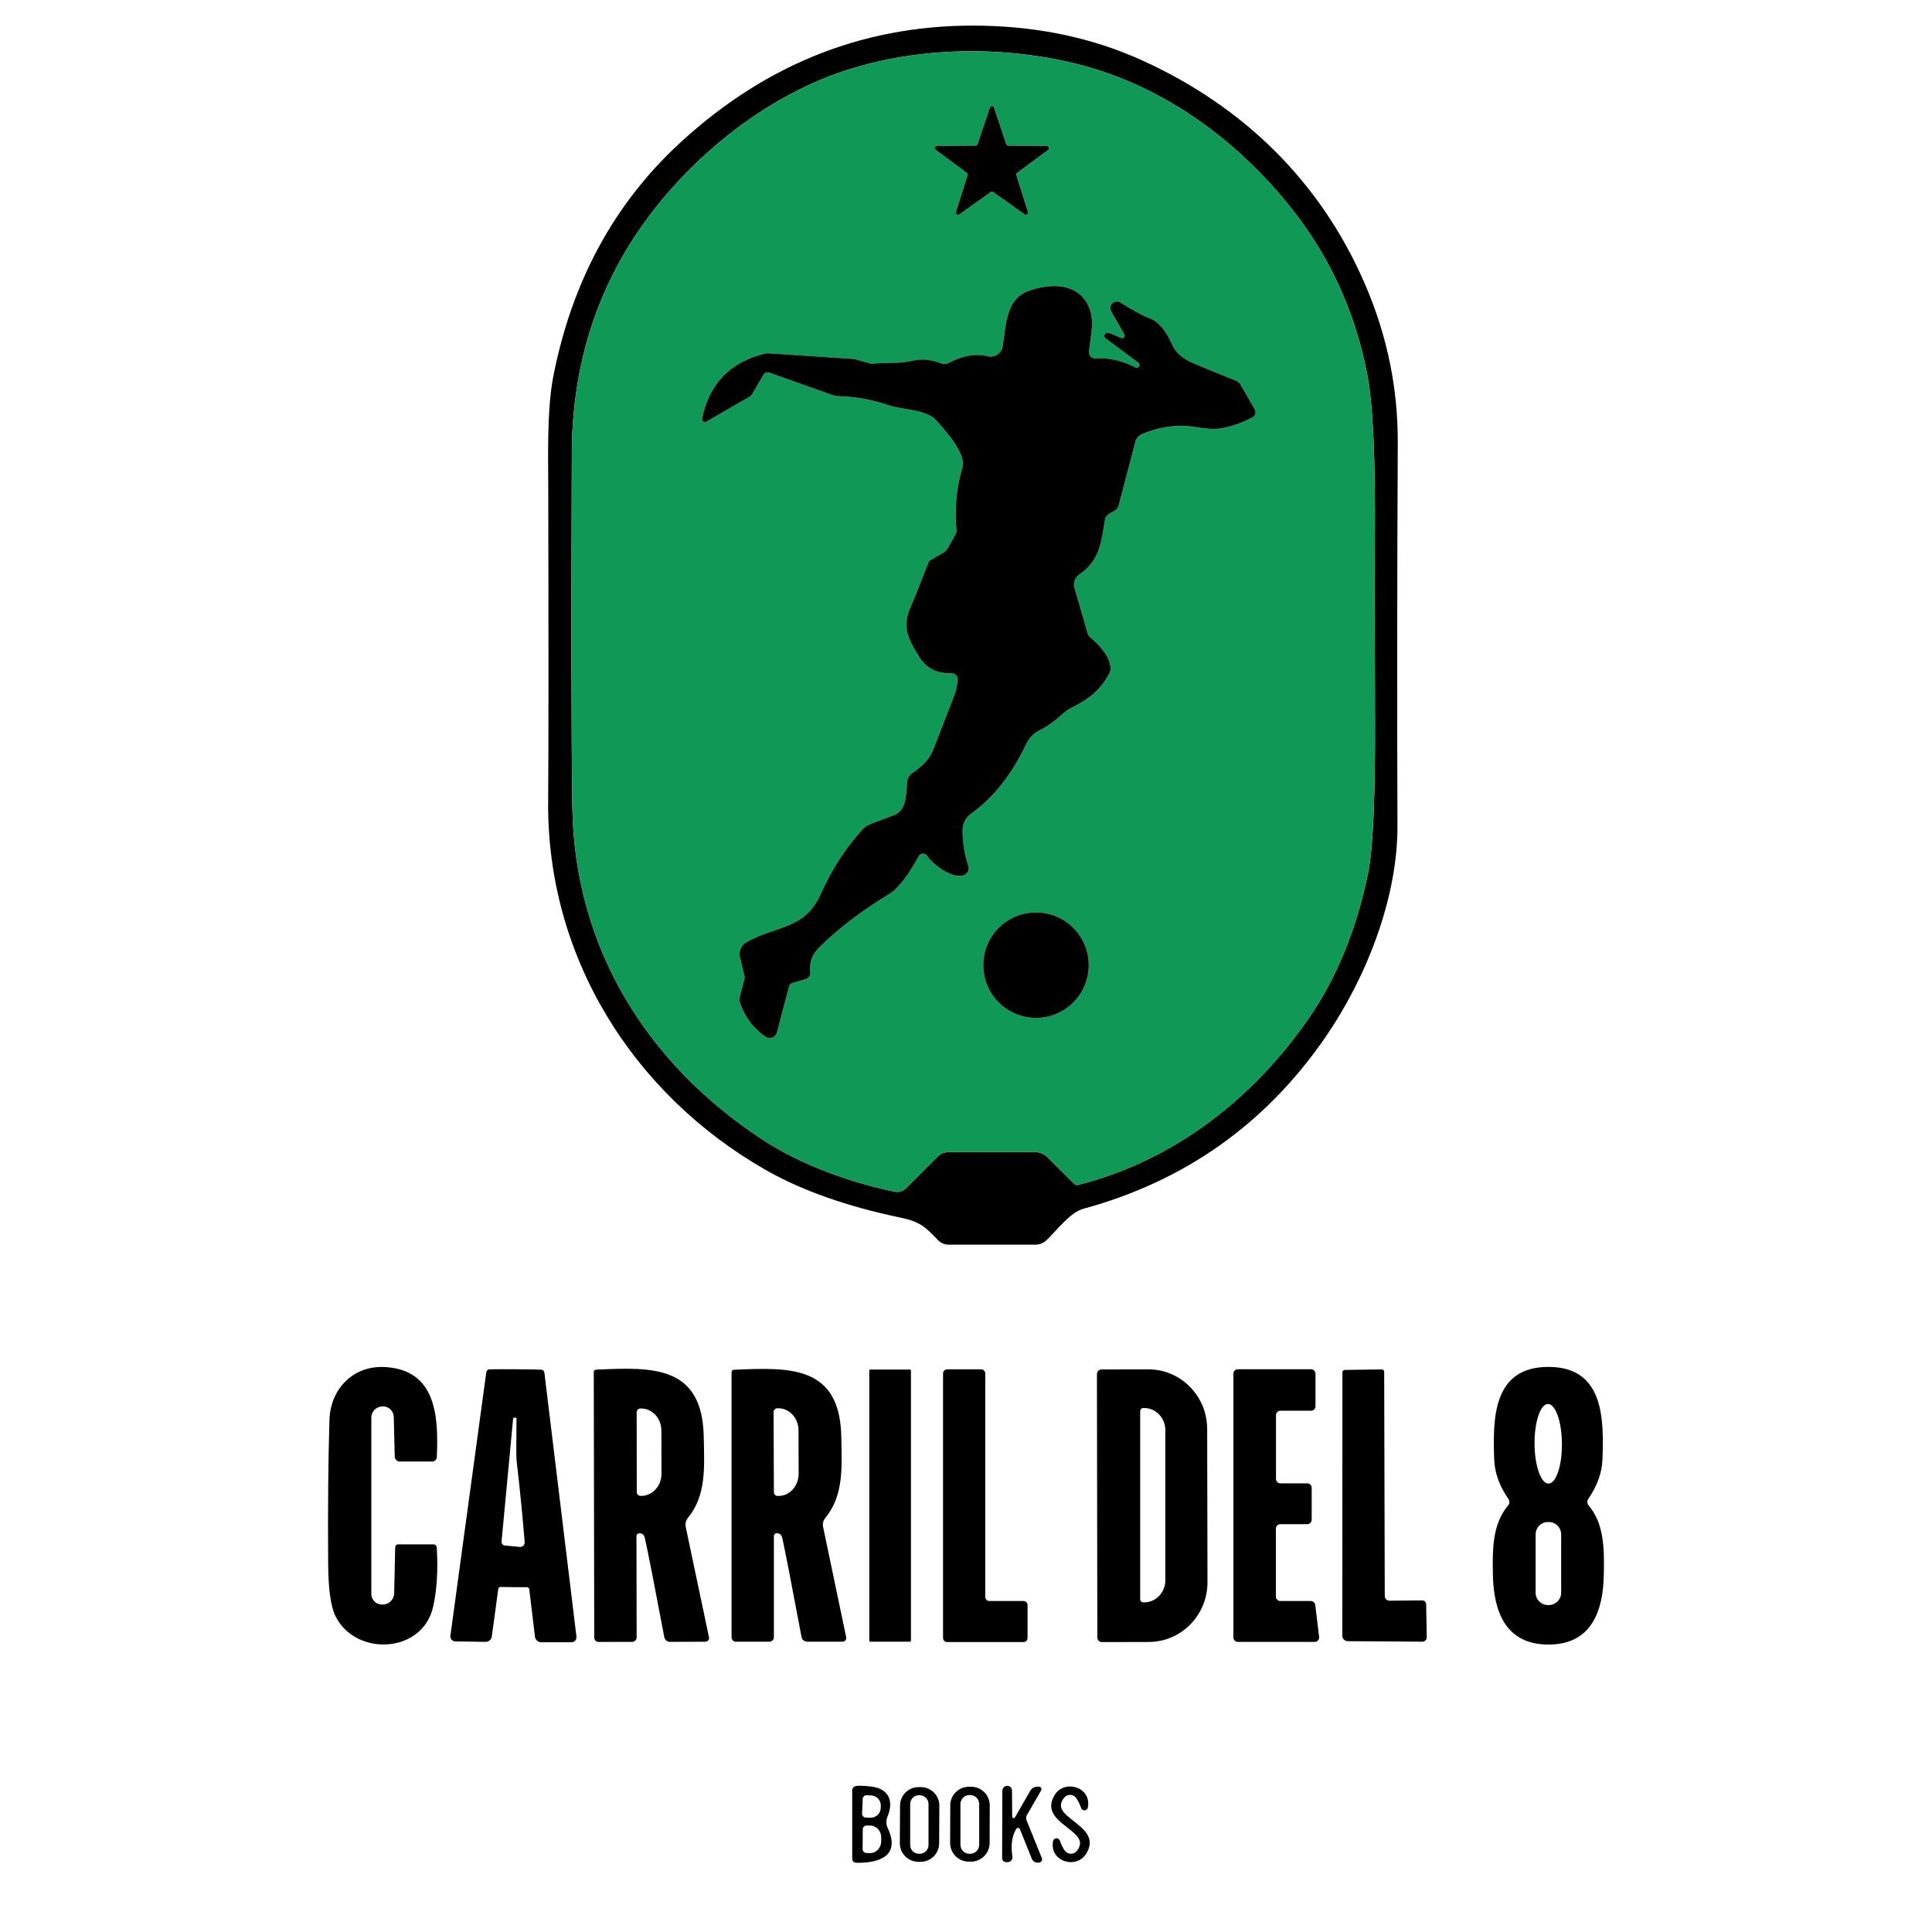 <svg xmlns="http://www.w3.org/2000/svg" id="Capa_1" data-name="Capa 1" viewBox="0 0 1080 1080"><defs><style>      .cls-1 {        fill: #0f9856;      }    </style></defs><path d="M578.84,695.79h-48.47c-2.29,0-4.48-.93-6.05-2.58-6.77-7.08-9.92-10.24-20.48-12.45-30.44-6.35-55.73-15.28-75.88-26.79-74.28-42.47-122.22-119.13-121.54-205.76.23-29.17.25-87.78.06-175.82-.03-15.86-.8-43.5,2.81-61.92,10.4-53.15,34.04-96.71,70.92-130.68,49-45.1,105.58-66.91,169.74-65.41,32.14.75,61.57,7.17,88.3,19.27,56.93,25.81,100.29,68.08,125.04,125.78,12.2,28.43,18.22,57.82,18.07,88.18-.36,76.15-.42,147.53-.17,214.14.14,40.23-17.46,84.92-40.18,117.92-33.4,48.54-78.57,80.57-135.5,96.07-7.26,1.98-14.48,11.76-20.59,17.61-1.64,1.56-3.82,2.44-6.08,2.44ZM600.44,661.75c.57.59,1.41.83,2.21.63,53.77-13.59,98.51-48.58,129.68-94.24,15.18-22.25,25.98-48.9,32.41-79.93,2.77-13.4,4.07-42.32,3.9-86.75-.21-49.35-.24-82.99-.09-100.95.34-44.03-1.04-74.25-4.16-90.65-6.83-35.96-21.66-67.94-44.51-95.93-31-37.91-72.01-67.16-119.67-78.61-48.75-11.7-105.16-8.4-149.73,12.93-25.01,11.99-47.69,28.52-68.05,49.58-41.6,43.05-62.53,94.8-62.78,155.23-.38,91.62-.29,157.58.29,197.88,1.09,78.03,40.89,142.9,105.68,185.72,22.11,14.63,49.9,24.4,74.45,29.51,2.29.48,4.67-.23,6.34-1.89l17.72-17.72c1.64-1.63,3.85-2.55,6.17-2.55h48.12c2.74,0,5.36,1.08,7.28,3.01l14.74,14.71Z"></path><path class="cls-1" d="M600.44,661.75l-14.74-14.71c-1.93-1.93-4.55-3.01-7.28-3.01h-48.12c-2.31,0-4.53.92-6.17,2.55l-17.72,17.72c-1.67,1.66-4.05,2.38-6.34,1.89-24.55-5.1-52.34-14.88-74.45-29.51-64.78-42.82-104.59-107.69-105.68-185.72-.57-40.3-.67-106.26-.29-197.88.25-60.43,21.17-112.18,62.78-155.23,20.36-21.07,43.05-37.6,68.05-49.58,44.57-21.34,100.97-24.63,149.73-12.93,47.66,11.44,88.67,40.69,119.67,78.61,22.85,27.99,37.68,59.97,44.51,95.93,3.12,16.4,4.5,46.62,4.16,90.65-.15,17.95-.12,51.6.09,100.95.17,44.43-1.13,73.35-3.9,86.75-6.42,31.03-17.23,57.67-32.41,79.93-31.17,45.66-75.91,80.64-129.68,94.24-.8.2-1.64-.04-2.21-.63ZM563.64,81.43c-.51-.01-.96-.34-1.12-.83l-6.85-20.45c-.2-.63-.88-.98-1.51-.78-.37.12-.66.41-.78.78l-6.85,20.45c-.16.49-.61.82-1.12.83l-21.57.17c-.67,0-1.21.53-1.21,1.19,0,.39.18.76.5.98l17.35,12.85c.41.3.58.83.43,1.32l-6.48,20.56c-.2.64.16,1.31.79,1.51.35.11.74.05,1.04-.16l17.58-12.53c.41-.29.96-.29,1.38,0l17.58,12.53c.55.38,1.3.24,1.68-.31.21-.3.27-.69.16-1.04l-6.48-20.56c-.15-.49.02-1.01.43-1.32l17.35-12.85c.54-.39.66-1.14.27-1.68-.23-.32-.6-.5-.98-.5l-21.57-.17ZM430.09,208.36l35.25,12.53c.97.34,1.99.54,3.04.57,9.79.29,19.16,1.96,28.1,5.02,7.69,2.61,17.21,2.09,24.32,6.4.8.48,1.51,1.07,2.12,1.75,4.62,4.99,17.41,18.81,15.06,26.67-3.31,11.09-4.43,22.74-3.36,34.96.09.99-.13,1.97-.63,2.81l-4.42,7.69c-.54.94-1.34,1.72-2.29,2.27l-7.26,4.22c-.45.26-.79.66-.98,1.12-4.84,12.5-8.09,20.6-9.75,24.29-5.13,11.5-2.24,17.75,4.45,28.45,4.42,7.08,10.38,9.35,18.27,9.32,1.84,0,3.33,1.48,3.33,3.32,0,.08,0,.16,0,.24-.19,3.17-.88,6.26-2.06,9.26-6.79,17.4-10.54,27.07-11.27,29.02-2.58,6.68-6.11,9.75-12.07,13.91-1.72,1.2-2.8,3.1-2.93,5.16-.49,8.2-.6,15.97-7.51,18.5-7.28,2.66-11.99,4.46-14.11,5.42-1.08.49-2.04,1.18-2.84,2.04-9.56,10.29-17.53,22.56-23.92,36.82-8.86,19.76-25.32,17.38-41.41,26.67-2.95,1.7-4.43,5.15-3.61,8.46l2.52,10.32c.15.6.15,1.23,0,1.84l-2.58,9.78c-.34,1.27-.27,2.61.2,3.84,2.94,7.99,7.65,14.18,14.11,18.55,1.91,1.31,4.51.82,5.82-1.08.28-.4.48-.85.6-1.33l6.77-25.67c.25-.96.97-1.71,1.89-1.98l7.48-2.15c1.64-.48,2.69-2.08,2.49-3.79-.65-5.33,1.01-9.97,4.99-13.91,10.82-10.73,24.02-20.77,39.6-30.14.69-.4,1.33-.87,1.92-1.41,4.68-4.21,9.37-10.67,14.05-19.39.71-1.36,2.39-1.89,3.76-1.17.45.24.83.59,1.09,1.03,2.67,4.36,14.57,13.54,20.82,10.52,1.89-.89,2.81-3.07,2.12-5.05-2.18-6.4-3.23-13.18-3.15-20.33.04-3.42,1.7-6.63,4.47-8.63,12.73-9.16,23.06-22.17,30.97-39.03,1.58-3.36,4.24-6.1,7.54-7.77,4.32-2.2,8.51-5.16,12.56-8.89,1.62-1.5,3.43-2.78,5.39-3.79,10.18-5.19,15.49-9.29,20.99-19.01.6-1.02.86-2.21.75-3.38-.6-6.57-6.45-12.82-11.36-16.92-.71-.6-1.23-1.4-1.49-2.29l-7.31-25.32c-.82-2.84.28-5.89,2.72-7.57,11.61-7.89,12.13-18.07,14.34-30.63.24-1.36,1.07-2.54,2.27-3.21l3.33-1.92c.97-.57,1.69-1.51,1.98-2.61l9.41-35.82c.51-1.9,1.85-3.45,3.64-4.22,10.27-4.3,20.4-5.6,30.4-3.9,6.48,1.13,11.56,1.27,15.23.43,6.39-1.45,11.82-3.45,16.29-5.99,1.53-.87,2.06-2.82,1.18-4.34v-.02s-8.07-13.94-8.07-13.94c-.56-.97-1.43-1.71-2.47-2.12-8.13-3.17-16.16-6.46-24.12-9.87-5.75-2.47-9.59-5.86-11.5-10.18-3.61-8.13-7.81-13.05-12.59-14.77-3.36-1.2-8.82-4.16-16.38-8.86-1.75-1.07-4.05-.54-5.13,1.2-.72,1.16-.74,2.61-.06,3.79l7.4,12.82c.38.69.14,1.57-.56,1.95-.39.22-.87.24-1.28.06-3.33-1.55-5.73-2.5-7.2-2.87-.94-.23-1.88.35-2.11,1.29-.16.68.09,1.39.65,1.81l18.24,13.56c.73.45.95,1.41.5,2.14-.45.73-1.41.95-2.14.5h0c-7.53-3.84-14.97-5.52-22.31-5.02-1.85.12-3.45-1.28-3.57-3.13-.01-.19,0-.38.01-.57,1.06-10.18,3.21-17.15,0-24.86-5.76-13.71-21.28-13.68-33.73-9.15-12.22,4.42-12.53,17.21-14.54,30.94-.54,3.68-3.96,6.23-7.64,5.7-.23-.03-.45-.08-.68-.13-6.71-1.68-14.02-.42-21.94,3.79-1.22.66-2.67.75-3.96.26-5.83-2.2-10.99-2.76-15.49-1.69-8.32,1.98-13.36.89-22.77,1.78-.76.08-1.53,0-2.27-.23l-7.66-2.24c-.34-.1-.7-.15-1.06-.17l-47.4-3.15c-.78-.04-1.55.04-2.29.23-19.35,4.8-30.98,16.93-34.9,36.39-.16.84.39,1.65,1.23,1.81.37.07.74,0,1.07-.18l24.23-13.99c.66-.4,1.21-.95,1.61-1.61l6.08-10.55c.69-1.19,2.14-1.72,3.44-1.26ZM608.61,539.53c0-16.28-13.2-29.48-29.48-29.48s-29.48,13.2-29.48,29.48,13.2,29.48,29.48,29.48,29.48-13.2,29.48-29.48Z"></path><path d="M563.64,81.43l21.57.17c.67,0,1.21.53,1.21,1.19,0,.39-.18.76-.5.98l-17.35,12.85c-.41.3-.58.83-.43,1.32l6.48,20.56c.2.64-.16,1.31-.79,1.51-.35.11-.74.05-1.04-.16l-17.58-12.53c-.41-.29-.96-.29-1.38,0l-17.58,12.53c-.55.38-1.3.24-1.68-.31-.21-.3-.27-.69-.16-1.04l6.48-20.56c.15-.49-.02-1.01-.43-1.32l-17.35-12.85c-.54-.39-.66-1.14-.27-1.68.23-.32.6-.5.98-.5l21.57-.17c.51-.01.96-.34,1.12-.83l6.85-20.45c.2-.63.88-.98,1.51-.78.37.12.66.41.78.78l6.85,20.45c.16.49.61.82,1.12.83Z"></path><path d="M430.09,208.36c-1.3-.46-2.75.07-3.44,1.26l-6.08,10.55c-.4.66-.95,1.21-1.61,1.61l-24.23,13.99c-.74.43-1.69.17-2.12-.57-.19-.32-.25-.7-.18-1.07,3.92-19.46,15.55-31.59,34.9-36.39.74-.19,1.52-.27,2.29-.23l47.4,3.15c.36.02.72.08,1.06.17l7.66,2.24c.74.23,1.51.31,2.27.23,9.41-.89,14.45.2,22.77-1.78,4.49-1.07,9.65-.51,15.49,1.69,1.29.49,2.73.4,3.96-.26,7.92-4.21,15.23-5.47,21.94-3.79,3.61.91,7.27-1.28,8.18-4.89.06-.22.1-.45.13-.68,2.01-13.74,2.32-26.53,14.54-30.94,12.45-4.53,27.96-4.56,33.73,9.15,3.21,7.71,1.06,14.68,0,24.86-.19,1.84,1.14,3.49,2.99,3.69.19.02.38.02.57.01,7.34-.5,14.78,1.18,22.31,5.02.73.45,1.69.23,2.14-.5.45-.73.23-1.69-.5-2.14h0l-18.24-13.56c-.77-.58-.92-1.68-.34-2.45.42-.56,1.13-.81,1.81-.65,1.47.36,3.87,1.32,7.2,2.87.72.32,1.57,0,1.89-.73.18-.41.16-.89-.06-1.28l-7.4-12.82c-1.03-1.77-.41-4.03,1.37-5.05,1.19-.68,2.65-.65,3.82.06,7.55,4.7,13.01,7.66,16.38,8.86,4.78,1.72,8.98,6.64,12.59,14.77,1.91,4.32,5.75,7.71,11.5,10.18,7.95,3.4,15.99,6.69,24.12,9.87,1.04.41,1.91,1.16,2.47,2.12l8.06,13.94c.88,1.52.36,3.47-1.16,4.35h-.02c-4.47,2.55-9.9,4.55-16.29,6-3.67.84-8.75.7-15.23-.43-10-1.7-20.13-.4-30.4,3.9-1.79.76-3.13,2.32-3.64,4.22l-9.41,35.82c-.29,1.1-1,2.04-1.98,2.61l-3.33,1.92c-1.2.67-2.03,1.85-2.27,3.21-2.21,12.56-2.72,22.74-14.34,30.63-2.45,1.68-3.55,4.73-2.72,7.57l7.31,25.32c.26.9.78,1.7,1.49,2.29,4.9,4.1,10.75,10.35,11.36,16.92.11,1.18-.15,2.36-.75,3.38-5.51,9.72-10.81,13.82-20.99,19.01-1.96,1.01-3.77,2.28-5.39,3.79-4.05,3.73-8.24,6.69-12.56,8.89-3.31,1.67-5.96,4.41-7.54,7.77-7.92,16.86-18.24,29.87-30.97,39.03-2.78,2-4.44,5.21-4.47,8.63-.08,7.15.98,13.93,3.15,20.33.68,1.98-.23,4.15-2.12,5.05-6.25,3.01-18.15-6.17-20.82-10.52-.79-1.32-2.5-1.74-3.82-.95-.44.26-.79.64-1.03,1.09-4.68,8.72-9.37,15.18-14.05,19.39-.59.53-1.24,1-1.92,1.41-15.58,9.37-28.78,19.41-39.6,30.14-3.98,3.94-5.64,8.57-4.99,13.91.2,1.71-.86,3.31-2.49,3.79l-7.48,2.15c-.93.27-1.64,1.02-1.89,1.98l-6.77,25.67c-.58,2.24-2.86,3.59-5.1,3.01-.47-.12-.92-.33-1.33-.6-6.46-4.38-11.17-10.56-14.11-18.55-.47-1.23-.54-2.57-.2-3.84l2.58-9.78c.15-.6.15-1.23,0-1.84l-2.52-10.32c-.81-3.31.66-6.76,3.61-8.46,16.09-9.29,32.55-6.91,41.41-26.67,6.39-14.26,14.36-26.54,23.92-36.82.79-.85,1.76-1.54,2.84-2.04,2.12-.96,6.83-2.76,14.11-5.42,6.91-2.52,7.03-10.3,7.51-18.5.13-2.06,1.2-3.97,2.93-5.16,5.96-4.16,9.49-7.23,12.07-13.91.73-1.95,4.48-11.62,11.27-29.02,1.19-3,1.87-6.09,2.06-9.26.13-1.83-1.26-3.42-3.09-3.55-.08,0-.16,0-.24,0-7.89.03-13.85-2.24-18.27-9.32-6.68-10.7-9.58-16.95-4.45-28.45,1.66-3.69,4.91-11.79,9.75-24.29.18-.46.53-.86.98-1.12l7.26-4.22c.96-.54,1.75-1.33,2.29-2.27l4.42-7.69c.5-.84.72-1.82.63-2.81-1.07-12.22.05-23.87,3.36-34.96,2.35-7.86-10.44-21.68-15.06-26.67-.61-.68-1.32-1.27-2.12-1.75-7.11-4.3-16.63-3.79-24.32-6.4-8.95-3.06-18.32-4.73-28.1-5.02-1.05-.04-2.07-.23-3.04-.57l-35.25-12.53Z"></path><circle cx="579.13" cy="539.53" r="29.48"></circle><path d="M220.94,864.91c.02-.89.74-1.61,1.63-1.61h19.7c1,0,1.83.79,1.89,1.81.75,12.73.07,23.76-2.04,33.09-5.94,26.33-43.36,27.87-54.55,5.28-2.66-5.37-4.03-15.09-4.13-29.17-.21-30.7.03-57.56.72-80.56.52-17.18,13.11-30.51,30.97-29.57,28.88,1.55,30.03,27.85,29.05,50.36-.06,1.38-1.2,2.47-2.58,2.47h-18.1c-1.55,0-2.81-1.22-2.84-2.75l-.54-22.23c-.1-3.32-2.86-5.94-6.17-5.85-.13,0-.27.01-.4.03l-.29.03c-3.21.28-5.67,2.96-5.68,6.17v98.59c0,3.23,2.57,5.87,5.79,5.94h.32c3.55.13,6.52-2.64,6.65-6.19,0-.03,0-.06,0-.09l.57-25.75Z"></path><path d="M865.51,764.1c31.09,0,31.09,28.91,30.28,51.68-.27,7.49-2.93,14.88-7.97,22.17-.74,1.09-.67,2.53.17,3.53,8.95,10.52,8.8,24.83,8.55,38.72-.34,20.3-6.83,39.12-30.97,39.12s-30.66-18.81-31.03-39.09c-.26-13.88-.4-28.19,8.55-38.74.84-1,.89-2.45.14-3.53-5.05-7.27-7.7-14.64-7.97-22.14-.8-22.77-.83-51.68,30.26-51.71ZM865.63,829.34c4.23-.03,7.59-10.02,7.5-22.31-.09-12.29-3.58-22.23-7.81-22.2-4.23.03-7.59,10.02-7.5,22.31.09,12.29,3.58,22.23,7.81,22.2h0ZM872.7,857.71c0-3.8-3.08-6.88-6.88-6.88h-.52c-3.8,0-6.88,3.08-6.88,6.88h0v32.64c0,3.8,3.08,6.88,6.88,6.88h.52c3.8,0,6.88-3.08,6.88-6.88v-32.64Z"></path><path d="M288.11,765.42c5.16.04,9.96.11,14.4.23.94.04,1.71.74,1.81,1.66l17.92,147.6c.19,1.52-.89,2.91-2.42,3.1-.11.01-.22.02-.34.02h-16.95c-1.77,0-3.25-1.32-3.47-3.07l-3.21-26.61c-.09-.64-.64-1.11-1.29-1.12-2.35.02-4.81.02-7.37,0-2.54-.02-4.99-.06-7.34-.11-.67,0-1.23.47-1.32,1.12l-3.61,26.56c-.24,1.74-1.74,3.03-3.5,3.01l-16.95-.26c-1.54-.03-2.75-1.31-2.72-2.84,0-.1.01-.21.02-.31l20.07-147.32c.11-.92.9-1.61,1.84-1.63,4.44-.06,9.24-.07,14.42-.03ZM287.65,792.47c-.41-.05-.78.24-.83.65,0,.01,0,.02,0,.04l-6.45,68.6c-.1,1.1.72,2.08,1.82,2.18,0,0,0,0,.01,0l8.37.8c1.37.13,2.59-.89,2.72-2.27.01-.14.01-.28,0-.42-1.17-14.66-2.67-29.79-4.5-45.37-.21-1.78-.23-9.69-.06-23.75,0-.2-.15-.37-.34-.4l-.75-.06Z"></path><path d="M550.77,767.75v124.95c0,1.25,1.01,2.27,2.27,2.27h19.1c1.25,0,2.27,1.01,2.27,2.27v18.41c0,1.25-1.01,2.27-2.27,2.27h-42.7c-1.25,0-2.27-1.01-2.27-2.27h0v-147.89c0-1.25,1.01-2.27,2.27-2.27h19.07c1.25,0,2.27,1.01,2.27,2.27Z"></path><path d="M613.2,768.12c0-1.41,1.14-2.57,2.55-2.58l26.18-.06c18.13-.03,32.86,14.89,32.89,33.32l.17,85.63c.03,18.44-14.64,33.41-32.78,33.44h0l-26.18.06c-1.43.02-2.59-1.13-2.61-2.55,0,0,0-.02,0-.03l-.23-147.23ZM637.37,788.82v105.19c0,.95.77,1.72,1.72,1.72h.54c6.51,0,11.79-5.51,11.79-12.3v-84.03c0-6.79-5.28-12.3-11.79-12.3h-.54c-.95,0-1.72.77-1.72,1.72h0Z"></path><path d="M715.78,829.2h14.97c1.38,0,2.49,1.12,2.49,2.49v17.84c0,1.38-1.12,2.49-2.49,2.49h-15.03c-1.38,0-2.49,1.12-2.49,2.49v37.97c0,1.38,1.12,2.49,2.49,2.49h17.03c1.25,0,2.31.94,2.47,2.18l2.18,17.87c.17,1.37-.79,2.62-2.16,2.79-.1.01-.2.02-.31.02h-42.96c-1.38,0-2.49-1.12-2.49-2.49v-147.43c0-1.38,1.12-2.49,2.49-2.49h40.89c1.38,0,2.5,1.12,2.5,2.49h0v18.21c0,1.38-1.12,2.49-2.49,2.49h-17.09c-1.38,0-2.49,1.12-2.49,2.49v35.59c0,1.38,1.12,2.5,2.49,2.5h0Z"></path><path d="M357.36,857.11c-.88.02-1.58.73-1.58,1.61l.11,56.58c0,1.39-1.13,2.52-2.52,2.52h0l-18.78.03c-1.31.02-2.39-1.04-2.41-2.35,0,0,0-.02,0-.03l-.26-148.55c0-.69.55-1.25,1.23-1.26,31.09-1.41,59.54-2.84,60.25,37.6.32,16.92,1.55,32.49-8.86,45.28-1.14,1.38-1.59,3.2-1.23,4.96l13.02,61.77c.24,1.1-.47,2.18-1.59,2.42-.13.03-.26.04-.39.05l-19.85.06c-1.54.01-2.86-1.09-3.15-2.61-5.64-29.77-9.26-48.23-10.87-55.38-.42-1.84-1.46-2.73-3.13-2.7ZM355.9,789.45l.06,44.68c0,1.16.94,2.09,2.09,2.09h.34c6.29,0,11.39-5.52,11.39-12.33h0s-.06-24.21-.06-24.21c0-6.81-5.1-12.33-11.39-12.33h-.34c-1.16,0-2.09.94-2.09,2.09h0Z"></path><path d="M434.19,857.08c-.88.02-1.58.73-1.58,1.61v56.5c0,1.39-1.13,2.52-2.52,2.52h-18.76c-1.31,0-2.38-1.07-2.38-2.38v-148.35c0-.69.55-1.25,1.23-1.26,31.03-1.35,59.45-2.72,60.11,37.65.29,16.89,1.46,32.46-8.95,45.2-1.14,1.38-1.6,3.2-1.23,4.96l12.91,61.71c.24,1.1-.46,2.18-1.56,2.42-.15.03-.3.05-.45.05h-19.82c-1.53,0-2.85-1.1-3.13-2.61-5.58-29.73-9.17-48.17-10.75-55.32-.42-1.84-1.46-2.73-3.13-2.7ZM432.44,789.28l.17,44.91c0,1.12.91,2.04,2.04,2.04h.66c6.18-.03,11.16-5.61,11.13-12.47,0,0,0,0,0,0l-.06-24.15c-.03-6.86-5.07-12.39-11.24-12.36h-.66c-1.12,0-2.04.91-2.04,2.04Z"></path><rect x="485.93" y="765.59" width="23.29" height="152.11" rx=".55" ry=".55"></rect><path d="M750.42,767.17c0-.75.59-1.36,1.32-1.38l20.71-.26c.73,0,1.32.59,1.32,1.32l.32,125.29c0,1.47,1.18,2.67,2.64,2.67l18.35-.17c1.18,0,2.14.95,2.15,2.12l.34,18.44c.03,1.36-1.05,2.49-2.41,2.52-.02,0-.04,0-.06,0l-41.7-.29c-1.68-.03-3.02-1.39-3.04-3.07l.06-147.2Z"></path><path d="M478.3,998.43c1.41-.33,4.31-.24,8.69.26,9.95,1.15,12.68,8.17,9.23,16.49-.98,2.35-.97,4.6.03,6.74,7.54,16-5.59,19.67-17.72,19.36-1.2-.03-2.15-1.01-2.15-2.21v-38.26c0-1.14.8-2.13,1.92-2.38ZM482.25,1005.63l-.34,8.17c-.05,1.19.87,2.19,2.06,2.24,0,0,0,0,0,0l2.38.11c3.16.13,5.84-2.23,5.96-5.29,0,0,0-.01,0-.02l.06-1.41c.14-3.05-2.31-5.65-5.47-5.79-.01,0-.02,0-.03,0l-2.38-.09c-1.19-.05-2.19.87-2.24,2.06h0ZM482.28,1022.66l-.06,11.01c0,1.19.96,2.16,2.15,2.18l2.06.03c3.39.03,6.16-2.94,6.19-6.63,0,0,0-.02,0-.03v-2.01c.02-3.68-2.7-6.68-6.08-6.71l-2.06-.03c-1.2-.02-2.19.95-2.21,2.15,0,0,0,.02,0,.03Z"></path><path d="M567.37,1015.92l8.6-14.94c.8-1.37,2.27-2.21,3.87-2.21h1c.76,0,1.37.63,1.36,1.39,0,.24-.07.47-.18.67l-7.97,13.82c-.51.88-.58,1.95-.2,2.9l8.55,21.14c.38.94-.07,2.01-1.01,2.39-.22.09-.47.14-.71.13h-.75c-1.36,0-2.59-.83-3.1-2.09l-6.68-16.55c-.24-.6-.92-.9-1.52-.67-.25.1-.47.28-.6.52-2.37,4.15-3.07,9.26-2.09,15.34.24,1.5-.77,2.91-2.26,3.15-.14.02-.29.03-.44.03h-.86c-1.2,0-2.18-.98-2.18-2.18h0s.11-37.65.11-37.65c0-1.53,1.22-2.79,2.75-2.84h.14c1.41.08,2.51,1.23,2.52,2.64l.11,14.6c-.02.44.32.82.76.84.32.02.62-.16.76-.44Z"></path><path d="M524.99,1030.46c-.03,5.72-4.69,10.33-10.41,10.3h-1.26c-5.72-.04-10.33-4.7-10.3-10.41l.11-21.05c.03-5.72,4.69-10.33,10.41-10.3h1.26c5.72.04,10.33,4.7,10.3,10.41h0l-.11,21.05ZM519.05,1008.47c0-2.72-2.21-4.93-4.93-4.93h-.4c-2.72,0-4.93,2.21-4.93,4.93h0v22.88c0,2.72,2.21,4.93,4.93,4.93h.4c2.72,0,4.93-2.21,4.93-4.93h0v-22.88Z"></path><path d="M553.2,1030.27c-.02,5.77-4.71,10.42-10.47,10.4h-1.2c-5.77-.02-10.42-4.71-10.4-10.48h0s.07-20.99.07-20.99c.02-5.77,4.71-10.42,10.48-10.4h1.2c5.77.02,10.42,4.71,10.4,10.48h0s-.07,20.99-.07,20.99ZM547.38,1008.5c0-2.8-2.27-5.08-5.08-5.08h-.34c-2.8,0-5.08,2.27-5.08,5.08v22.71c0,2.8,2.27,5.08,5.08,5.08h.34c2.8,0,5.08-2.27,5.08-5.08h0v-22.71Z"></path><path d="M596.99,1021.89c-5.88-4.67-12.73-9.55-7.54-18.3,5.48-9.23,20.91-4.7,18.67,6.85-.23,1.05-1.26,1.72-2.32,1.5-.65-.14-1.18-.59-1.41-1.21-.94-2.58-1.92-4.52-2.95-5.82-1.48-1.81-4.15-2.09-5.95-.62-.23.18-.43.39-.61.62-4.45,5.51.11,8.95,4.93,12.79,5.88,4.67,12.7,9.58,7.54,18.3-5.48,9.23-20.91,4.7-18.67-6.85.23-1.05,1.26-1.72,2.32-1.5.65.14,1.18.59,1.41,1.21.94,2.58,1.92,4.52,2.95,5.82,1.48,1.82,4.14,2.11,5.95.64.23-.18.43-.39.62-.61,4.45-5.53-.11-8.98-4.93-12.82Z"></path></svg>